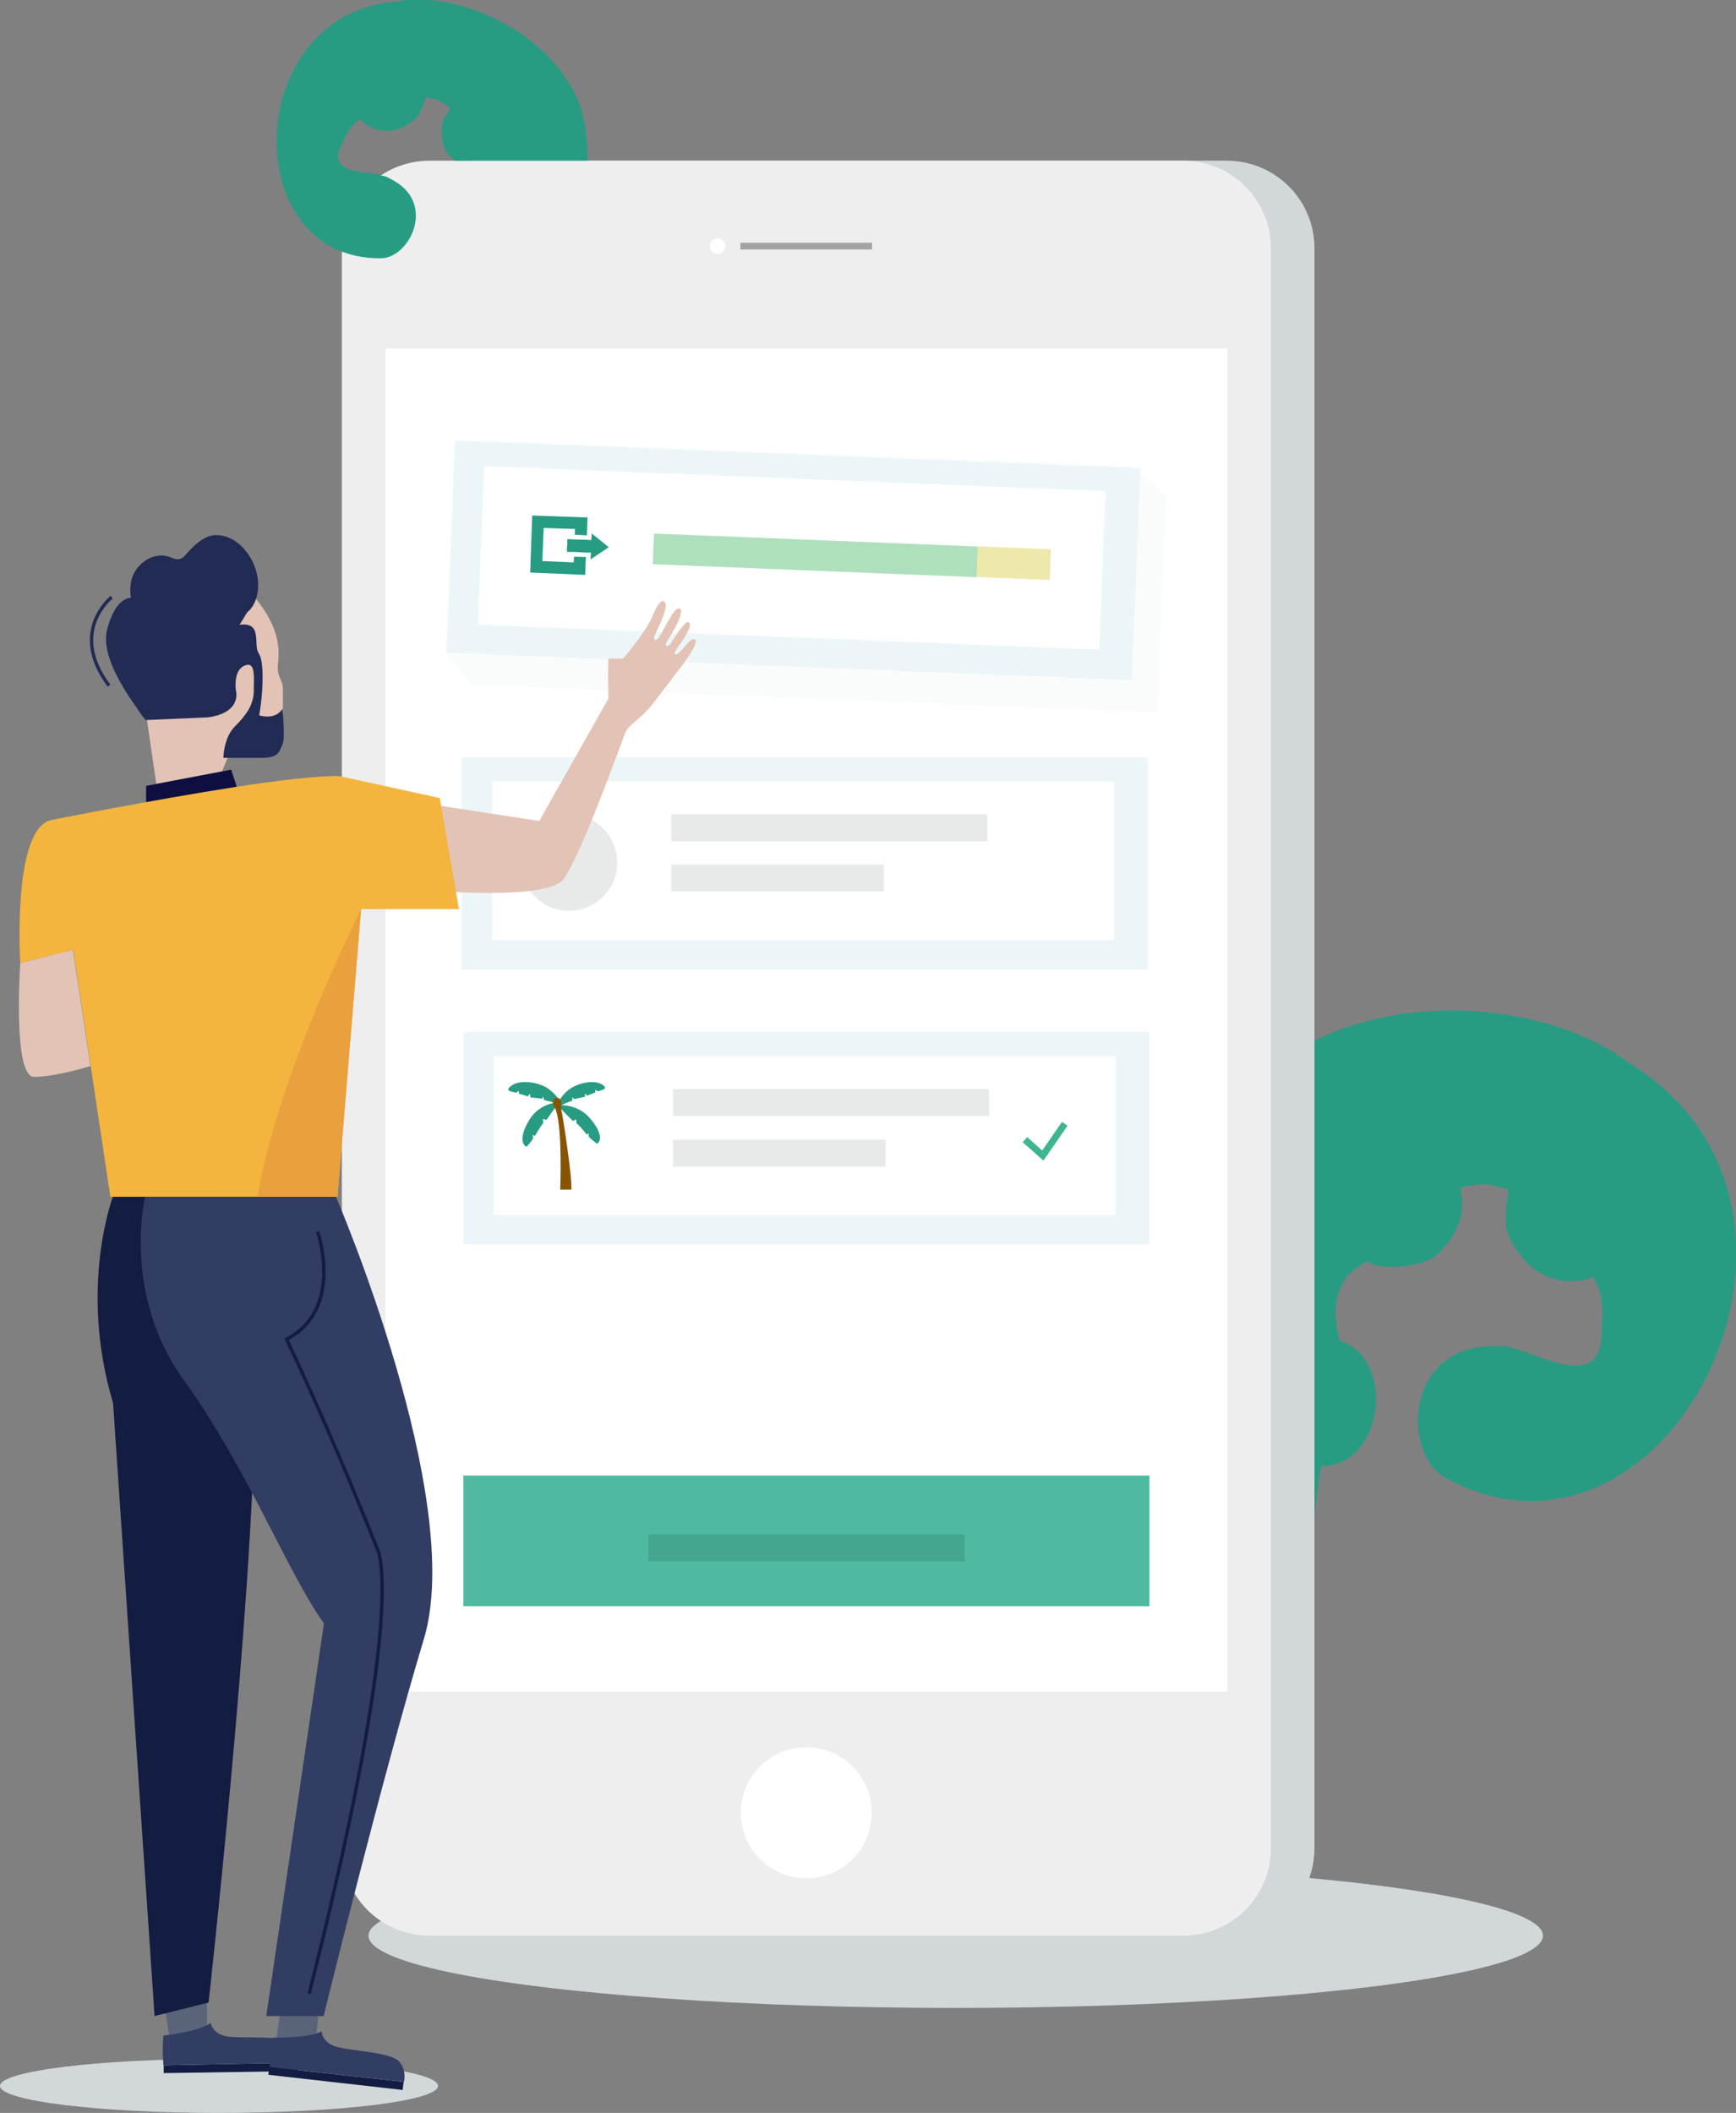 <?xml version="1.0" encoding="utf-8"?>
<!-- Generator: Adobe Illustrator 19.0.0, SVG Export Plug-In . SVG Version: 6.00 Build 0)  -->
<svg version="1.1" xmlns="http://www.w3.org/2000/svg" xmlns:xlink="http://www.w3.org/1999/xlink" x="0px" y="0px"
	 viewBox="0 0 514.4 625.9" style="enable-background:new 0 0 514.4 625.9;" xml:space="preserve">
<rect x="0" y="0" width="514.4" height="625.9" fill="#808080" stroke="none"/>
<style type="text/css">
	.st0{fill:#D2D7DA;}
	.st1{fill:#131C41;}
	.st2{fill:#59637A;}
	.st3{fill:#E2C3B5;}
	.st4{fill:#212B54;}
	.st5{fill:#0F0E40;}
	.st6{fill:#313D63;}
	.st7{fill:none;stroke:#212B54;stroke-miterlimit:10;}
	.st8{fill:#279C83;}
	.st9{fill:#EEEEEE;}
	.st10{fill:#FFFFFF;}
	.st11{opacity:0.8;fill:#8D9190;}
	.st12{fill:#ECF6F8;}
	.st13{fill:#885400;}
	.st14{fill:#E8EAEA;}
	.st15{fill:none;stroke:#3DB590;stroke-width:2;stroke-miterlimit:10;}
	.st16{opacity:0.1;fill:#CEE3E0;}
	.st17{fill:#AFE0BD;}
	.st18{fill:#EEE9AA;}
	.st19{fill:#50BAA0;}
	.st20{opacity:0.3;fill:#267562;}
	.st21{fill:#F4B53F;}
	.st22{fill:#EAA03D;}
	.st23{fill:none;stroke:#131C41;stroke-miterlimit:10;}
</style>
<g id="Warstwa_7">
	<ellipse class="st0" cx="64.9" cy="617.9" rx="64.9" ry="8"/>
	<ellipse class="st0" cx="283.2" cy="573.4" rx="174" ry="21.4"/>
</g>
<g id="Warstwa_1">
	<polyline class="st1" points="79.8,612.3 79.5,614.6 119.3,619.1 119.6,616.7 79.8,612.3 	"/>
	<polyline class="st1" points="48.5,611.8 48.5,614.1 88.5,613.5 88.5,611 48.5,611.8 	"/>
</g>
<g id="Warstwa_6">
	<polygon class="st2" points="48.9,595 50.5,605.5 61.3,603.8 61.3,590.4 	"/>
	<polygon class="st2" points="83.2,595.1 94.5,595.1 93.4,605.9 81.6,605.9 	"/>
	<path class="st3" d="M43.3,211.5l3,20.7l19.5-3.7l3.5-8.5l14.5-8.5c0,0,0.1-5.9,0-8s-1.9-3-1.4-7.3s0.3-11.1-7.9-20.4
		s-20.8,2.4-20.8,2.4L43.3,211.5z"/>
	<path class="st4" d="M50.4,193.6l-4.2-1.2c0,0-2.2-5.5-6.6-3c-2.9,1.6-2.7,6.7,3.2,8.7l0.4,7.9l0.1,7.2c0,0-14.1-16.5-11.6-26.5
		c2.5-10.1,7.1-9.6,7.1-9.6s-1.2-5.4,2.2-9.2c3.4-3.8,7.4-3.8,9.8-2.7c2.4,1.1,3.4,0,3.9-0.5c3.3-3.8,5.1-5,7.1-5.8s8-1,12.4,6.3
		s2.1,16.6-3.8,17.4s-8,1.6-9.9,0c-1.8-1.5-6.7-4.9-8-3.4S50.4,190.6,50.4,193.6z"/>
	<path class="st4" d="M71,175.9l2.4,5.2c0,0-1.7,2.8-2.4,4c0,0,3.6-0.8,4.5,1.8s0,4.9,1.3,6.9s1.4,10.1,0,18.1c0,0,4.6,1.6,6.9-1.9
		c0,0,0.9,8.9,0,10.5s-0.6,4-6.1,4s-11.4,0-11.4,0s0-5.9,3.4-9.3s5.6-6.5,5.6-10.6s0.6-8.9-2.8-7.4s-2.5,7.3-2.5,7.3s2,6.6-8.3,8
		l-18.4,0.8c0,0-6.3-6.6-3.9-12.5l-3-14.8c0,0,16.3-9.5,16.6-10c0.4-0.6,13.1-3.3,13.1-3.3L71,175.9z"/>
	<polygon class="st5" points="43.3,232.8 68.5,228 70.2,233.2 43.3,237.7 	"/>
	<path class="st3" d="M6,285.3c0,0-2.3,33.7,4.1,33.7s16.7-3.2,16.7-3.2l-5.2-34.5L6,285.3"/>
	<path class="st6" d="M80.9,603.6c0,0,11,0.2,14.4-1.9c0,0,0,3.5,4.8,4.7c4.7,1.2,15.9,1.6,18.2,4.3c2.3,2.7,1.4,6,1.4,6l-39.7-4.4
		C79.8,612.3,79.8,608.8,80.9,603.6z"/>
	<path class="st6" d="M48.4,603c0,0,11-1.2,14-3.8c0,0,0.5,3.5,5.3,4.1s15.9-0.5,18.6,1.9c2.6,2.4,2.1,5.8,2.1,5.8l-40,0.8
		C48.5,611.8,48,608.3,48.4,603z"/>
	<path class="st7" d="M33.1,176.9c0,0-12.9,10.1-0.8,26.2"/>
</g>
<g id="Warstwa_4">
	<g>
		<path class="st8" d="M397,397.2c-4.2-15.3,3.2-21.2,8.1-23.5c3.2,2.6,16.7,2.2,21.2-2.5c6.8-7.1,7.7-11.8,6.4-19.5
			c7.7-1.3,7.7-1.3,14.3,0.7c-0.1,2.1-2,9.7,0.3,14.1c8,16.8,22.5,13.1,24.7,11.7c1.2,2.7,3.4,4.7,2.6,15.4c0.6,22-23,3.9-30.7,5.2
			c-27.6-1.2-28.8,31.6-15.5,39c66.1,36.1,124.4-80.3,54.2-123c-23.6-18.1-72-22.8-103.3-0.5c-22.4,15.3-30.8,50-39.2,73.3l48.8,67
			c0.4-3.7,1.9-17.9,2.6-20.3C410.1,434.5,413.7,402.2,397,397.2z"/>
	</g>
	<g>
		<path class="st8" d="M139.4,64.3c6.1-6.6,4-11.5,2.2-13.9c-2.3,0.5-9-3.3-10-6.9c-1.6-5.4-0.7-7.9,1.9-11.4
			c-3.5-2.7-3.5-2.7-7.4-3.4c-0.5,1.1-1.5,5.4-3.9,7c-8.5,6.3-14.7,0.7-15.5-0.6c-1.3,1-2.9,1.4-5.4,7c-6.1,10.9,10.5,8,14,10.7
			c14.2,6.7,6.1,23.4-2.5,23.6c-42.7,0.7-41.2-73.1,5.3-76c16.6-2.9,42.1,7.5,51.9,27c7.2,13.6,2.2,33.2,0.3,47.1l-42.1,20.7
			c0.8-1.9,3.8-9.5,4-10.9C123,79.6,129.7,62.5,139.4,64.3z"/>
	</g>
	<g>
		<path class="st0" d="M389.5,547.4c0,14.4-11.6,26-26,26H140.2c-14.4,0-26-11.6-26-26V73.6c0-14.4,11.6-26,26-26h223.3
			c14.4,0,26,11.6,26,26V547.4z"/>
		<path class="st9" d="M376.6,547.4c0,14.4-11.6,26-26,26H127.3c-14.4,0-26-11.6-26-26V73.6c0-14.4,11.6-26,26-26h223.3
			c14.4,0,26,11.6,26,26V547.4z"/>
		<rect x="114.2" y="103.2" class="st10" width="249.5" height="397.9"/>
		<rect x="219.4" y="71.9" class="st11" width="39" height="2"/>
		<circle class="st10" cx="212.6" cy="72.9" r="2.3"/>
		<circle class="st10" cx="238.9" cy="537" r="19.4"/>
	</g>
	<rect x="137.3" y="305.7" class="st12" width="203.3" height="62.9"/>
	<rect x="146.3" y="312.9" class="st10" width="184.3" height="47"/>
	<path class="st8" d="M164.2,326.7c0,0-4.4,0.6-7,4.5c-2.6,3.9-3.2,7.5-1.2,8.5c0,0,1.6-1.6,2-2.6c0,0-0.1-0.4-0.2-0.9l0.7,0.3
		c0,0,1.5-2.6,2.5-3.9c0,0-0.1-1-0.2-1.1c0,0,0.7,0,1.1,0.3c0,0,2.1-3,2.7-3.8C165.3,326.9,164.9,326.5,164.2,326.7z"/>
	<path class="st8" d="M164.6,325.3"/>
	<path class="st8" d="M165.8,326c0,0-1.9-3.2-5.2-4.5c-3-1.2-6.8-1.4-8.9,0c-2.1,1.4-0.4,1.8-0.4,1.8l1.7,0.4l0.7-0.6l0.1,0.9
		c0,0,2.3,0.6,2.6,0.8l0.6-0.8l0.2,1.1c0,0,2.6,0.2,3.4,0.4l0.3-0.7l0.4,1.1c0,0,2.7,0.5,3.4,1.1C165.4,327.4,166.5,327.4,165.8,326
		z"/>
	<path class="st8" d="M166.6,327.4c0,0,4.4-0.1,7.7,3.3c3.2,3.4,4.5,6.9,2.6,8.1c0,0-1.8-1.3-2.5-2.2c0,0,0-0.4,0.1-0.9l-0.6,0.4
		c0,0-1.9-2.4-3.1-3.4c0,0-0.1-1,0-1.1c0,0-0.7,0.2-1,0.5c0,0-2.6-2.6-3.3-3.3C165.5,327.8,165.8,327.4,166.6,327.4z"/>
	<path class="st8" d="M165.2,326.9c0,0,1.5-3.2,4.4-4.8c2.7-1.5,6.3-2.1,8.5-1c2.2,1.1,0.6,1.7,0.6,1.7l-1.6,0.5l-0.7-0.5l0,0.8
		c0,0-2.1,0.8-2.4,1l-0.6-0.7l-0.1,1c0,0-2.5,0.5-3.2,0.7l-0.4-0.6l-0.2,1.1c0,0-2.5,0.8-3.2,1.4
		C165.7,328.2,164.7,328.3,165.2,326.9z"/>
	<path class="st13" d="M165.5,325.3c0,0,0.9,0.2,0.8,1.9c-0.1,1.8,0,1.4,0.3,2.9c0.3,1.5,3,18.9,2.7,22.3H166c0,0,0.7-17.4-1.2-23.3
		c0,0-0.2-0.8-0.6-1.3s-0.4-1.4-0.2-1.9C164.3,325.4,164.6,325.1,165.5,325.3z"/>
	<rect x="199.4" y="322.6" class="st14" width="93.7" height="8"/>
	<rect x="199.4" y="337.6" class="st14" width="63" height="8"/>
	<polyline class="st15" points="303.7,337.6 309,342.3 315.5,332.9 	"/>
	<rect x="136.8" y="224.3" class="st12" width="203.3" height="62.9"/>
	<rect x="145.8" y="231.5" class="st10" width="184.3" height="47"/>
	<rect x="198.9" y="241.2" class="st14" width="93.7" height="8"/>
	<rect x="198.9" y="256.1" class="st14" width="63" height="8"/>
	<polygon class="st16" points="335.5,138.2 134.8,130.1 132.3,194 139.8,202.9 343,211.1 345.6,146.8 	"/>
	
		<rect x="133.5" y="134.6" transform="matrix(0.999 4.009599e-002 -4.009599e-002 0.999 6.847 -9.294)" class="st12" width="203.3" height="62.9"/>
	
		<rect x="142.5" y="141.8" transform="matrix(0.999 4.009599e-002 -4.009599e-002 0.999 6.816 -9.276)" class="st10" width="184.3" height="47"/>
	<path class="st8" d="M174.6,152.7"/>
	<g>
		<g>
			<g>
				<polygon class="st8" points="170,166.6 160.7,166.2 161.1,156.4 170.4,156.7 170.3,158.4 173.9,158.6 174.1,153.3 157.7,152.7 
					157.1,169.6 173.4,170.3 173.6,165 170.1,164.9 				"/>
			</g>
			<g>
				<polygon class="st8" points="175,165.7 180.4,162.1 175.3,158 175.3,158.6 175.2,160 173.8,159.9 170.3,159.8 168.1,159.7 
					168.1,161.1 168,162.1 168,163.5 170.1,163.5 173.7,163.7 175.1,163.7 175,165.1 				"/>
			</g>
		</g>
	</g>
	
		<rect x="193.6" y="160" transform="matrix(0.999 4.009599e-002 -4.009599e-002 0.999 6.791 -9.556)" class="st17" width="96.1" height="9.1"/>
	
		<rect x="289.6" y="162.3" transform="matrix(0.999 4.009599e-002 -4.009599e-002 0.999 6.933 -11.913)" class="st18" width="21.7" height="9.1"/>
	<circle class="st14" cx="168.6" cy="255.5" r="14.3"/>
	<rect x="137.3" y="437.1" class="st19" width="203.3" height="38.7"/>
	<rect x="192.1" y="454.5" class="st20" width="93.7" height="8"/>
	<path class="st0" d="M87.1,230.8"/>
	<g>
		<path class="st8" d="M170.2,27.5c-9.8-19.4-35.3-29.8-51.9-27c-46.5,2.9-47.9,76.7-5.3,76c8.6-0.2,16.7-16.9,2.5-23.6
			c-3.5-2.7-20.1,0.2-14-10.7c2.4-5.6,4.1-6,5.4-7c0.7,1.3,7,7,15.5,0.6c2.3-1.6,3.3-5.9,3.9-7c3.9,0.7,3.9,0.7,7.4,3.4
			c-2.7,3.5-3.5,6.1-1.9,11.4c0.4,1.4,1.7,2.8,3.2,4h39.1C174.1,40.4,173.3,33.4,170.2,27.5z"/>
	</g>
</g>
<g id="Warstwa_5">
	<path class="st1" d="M33.5,354.4c0,0-10.3,26.8,0,61.2l12.3,181.6l16-4c0,0,13.2-118.2,13.7-176.7s-10.5-62-10.5-62H33.5z"/>
	<path class="st6" d="M99.5,354.4H43c0,0-7,29,11.5,54.5s31,57.5,41.5,72L78.9,597.2h17c0,0,17.2-70.2,29.7-111.7
		S99.5,354.4,99.5,354.4z"/>
	<path class="st3" d="M130.5,238.7l29.3,4.5l20.5-36.3c0,0-0.3-7.8,0-11.8h4.3c0,0,6.9-7.9,8.9-12.9s3.4-4.3,3.4-3.9s2,0-3.1,10.3
		c0,0-0.1,1.8,1.1,0.6c1.3-1.2,4.9-10.1,6.6-8.9c1.7,1.2-4,9.9-4,9.9s-0.5,0.7-0.1,1.1s1.2-0.5,1.2-0.5s4.5-7.3,5.4-6.5
		c1,0.7,0.5,2.4-3.8,8.4c0,0-0.8,1.8,0.6,1c1.3-0.7,4-5.4,5.2-4.2c1.1,1.2-4,7.8-4,7.8s-3.5,4.5-7.8,10.2s-7.8,7-8.8,9.3
		s-13.5,37.5-18.5,43.7c-5,6.3-38.8,3.3-38.8,3.3L130.5,238.7z"/>
	<path class="st21" d="M130.3,236.4l-29.7-6.5c-5.8-0.2-17.6,1.2-30.7,3.2c-25.1,3.9-54.6,9.8-54.6,9.8C3.5,245.2,6,285.3,6,285.3
		l15.7-4l11,73.2h25.5H100l7-85.2h29L130.3,236.4z"/>
	<path class="st22" d="M107,269.3c0,0-24.6,48.7-30.7,85.2l23.7,0L107,269.3z"/>
	<path class="st23" d="M94.1,364.8c0,0,8,23.1-9.2,31.9c0,0,12.2,25.2,26.8,61.9c0,0,9.8,14.2-20.1,132"/>
</g>
</svg>
